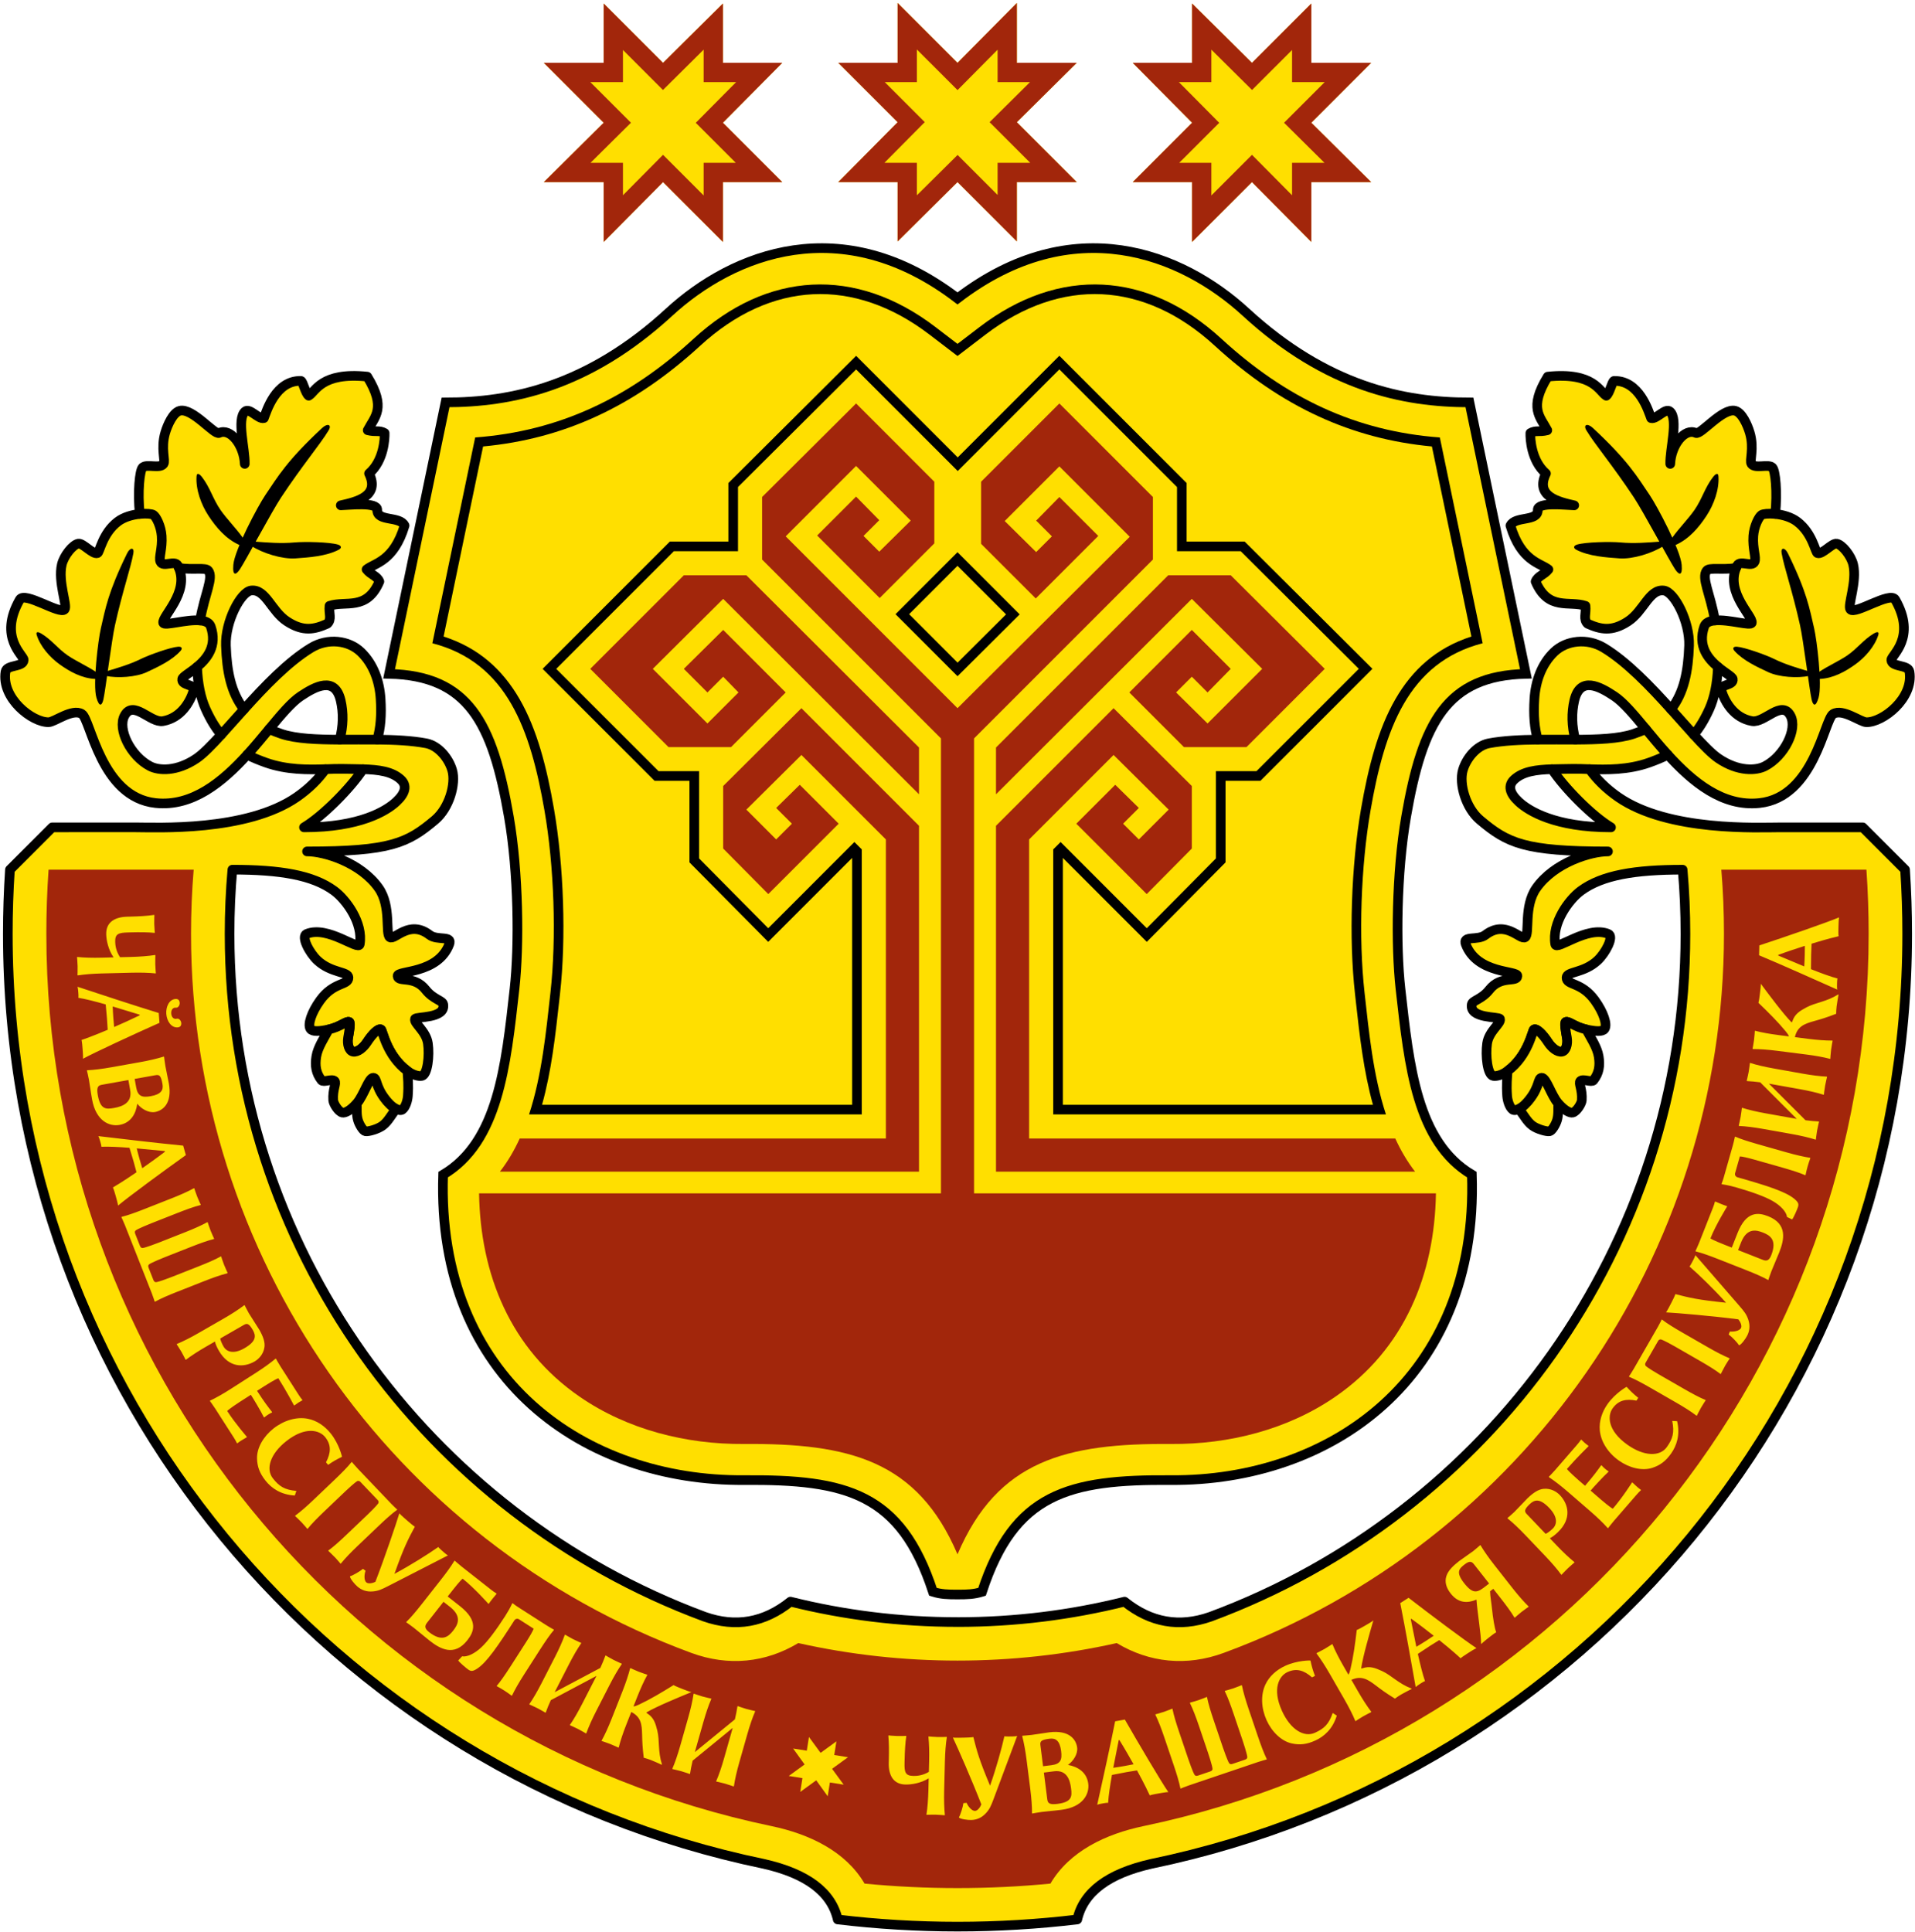 <svg xmlns="http://www.w3.org/2000/svg" xml:space="preserve" width="1590" height="1604" style="shape-rendering:geometricPrecision;text-rendering:geometricPrecision;image-rendering:optimizeQuality;fill-rule:evenodd;clip-rule:evenodd" viewBox="0 0 159000000 160400000"><defs><style>.str1{stroke:#000;stroke-width:800000;stroke-linecap:round;stroke-linejoin:round;stroke-miterlimit:22.926}.fil1{fill:none}.fil3{fill:#000}.fil2{fill:#a2260b}.fil0{fill:#ffdf00}</style></defs><g id="Слой_x0020_1"><path class="fil0" d="M25241000 68689000c4630000 0 6836000-1356000 7666000-2130000 747000-695000 921000-1337000 365000-1846000-733000-673000-1837000-812000-3133000-852000-1015000 1545000-3313000 3886000-4898000 4828000zm108518000 0c-4630000 0-6836000-1356000-7666000-2130000-747000-695000-921000-1337000-365000-1846000 733000-673000 1837000-812000 3133000-852000 1015000 1545000 3313000 3886000 4898000 4828000zm19830000-18210000c13000 37000 27000 75000 41000 112000l-41000-112000zm-148178000 0c-13000 37000-27000 75000-41000 112000l41000-112000zm74089000 84187000c-4783000 0-9430000-588000-13870000-1695000-2172000 1744000-4550000 2162000-7133000 1252000-23025000-8533000-39436000-30695000-39436000-56690000 0-1796000 78000-3574000 232000-5330000 3947000 0 6676000 445000 8450000 1751000 985000 724000 2429000 2671000 2125000 4437000-98000 570000-2646000-1570000-4398000-858000-513000 208000 226000 1588000 885000 2203000 1153000 1075000 2572000 902000 2576000 1429000 4000 660000-1227000 326000-2352000 1890000-722000 1005000-1050000 2011000-805000 2367000 177000 256000 766000 207000 1522000 44000 939000-202000 1489000-729000 1697000-622000 136000 70000 11000 725000-92000 1327000-87000 514000 75000 1081000 420000 1142000 358000 63000 835000-308000 1146000-783000 470000-722000 955000-1165000 1163000-1065000 142000 69000 461000 2168000 2199000 3450000 504000 372000 978000 457000 1203000 406000 465000-106000 644000-1675000 496000-2696000-150000-1038000-1187000-1666000-1069000-2028000 71000-219000 2569000-2000 2339000-1222000-60000-318000-838000-415000-1448000-1195000-973000-1245000-2306000-578000-2337000-1152000-26000-474000 3334000-142000 4285000-2629000 294000-769000-982000-281000-1633000-781000-1686000-1296000-2901000 474000-3297000 195000-397000-280000 138000-2566000-922000-4078000-1494000-2132000-4518000-3047000-5953000-3047000 6921000 0 8350000-688000 10632000-2618000 1186000-1004000 1737000-3002000 1421000-4115000-283000-991000-1143000-2049000-2157000-2242000-1206000-229000-2618000-293000-4068000-307000 278000-969000 366000-2034000 279000-3389000-92000-1442000-583000-2873000-1638000-3888000-1014000-976000-2748000-1181000-4127000-346000-1922000 1163000-3873000 3210000-5577000 5103000-1077000-1363000-1430000-3174000-1500000-5296000-66000-1971000 1223000-4465000 2100000-4564000 1212000-138000 1662000 1710000 2969000 2562000 1356000 884000 2280000 672000 3352000 195000 389000-372000 112000-848000 179000-1484000 1363000-453000 3086000 441000 4141000-2016000-174000-468000-727000-564000-1063000-1007000 701000-549000 2263000-669000 3157000-3641000-397000-816000-2299000-302000-2271000-1298000 20000-685000-2304000-398000-3026000-382000 1294000-296000 3274000-735000 2345000-2644000 1227000-1052000 1313000-2898000 1295000-3356000-478000-272000-710000-54000-1406000-234000 587000-1131000 1568000-1839000-39000-4453000-3840000-402000-4291000 1270000-4860000 1586000-280000-206000-479000-1180000-640000-1230000-2106000-53000-2861000 2522000-3083000 3090000-440000 126000-1195000-891000-1566000-548000-707000 655000 16000 3100000-20000 4348000-77000-1585000-1206000-3006000-2128000-2567000-395000 189000-2217000-2102000-3260000-1843000-561000 139000-1018000 1155000-1217000 1828000-389000 1320000 54000 2317000-141000 2587000-306000 423000-1400000-31000-1734000 296000-248000 244000-428000 2055000-237000 3855000-602000 62000-1315000 249000-1834000 646000-1277000 976000-1490000 2542000-1679000 2608000-386000 135000-1209000-856000-1586000-790000-453000 80000-1198000 989000-1375000 1743000-333000 1427000 487000 3397000 240000 3714000-376000 483000-3321000-1529000-3732000-808000-1807000 3170000 354000 4625000 328000 5016000-41000 620000-1408000 355000-1508000 968000-361000 2212000 2211000 4213000 3577000 4194000 497000-7000 1969000-1168000 2761000-683000 742000 455000 1565000 6917000 6131000 7396000 3051000 319000 5544000-1753000 7598000-4011000 465000 236000 978000 448000 1548000 651000 1745000 620000 3535000 592000 4954000 545000-590000 830000-1376000 1617000-2381000 2315000-4173000 2895000-11691000 2515000-13453000 2515000H4339000L825000 72203000c-117000 1761000-177000 3539000-177000 5330000 0 38036000 26931000 69782000 62765000 77209000 3573000 806000 5621000 2345000 6143000 4617000 3260000 392000 6579000 594000 9944000 594000s6684000-202000 9944000-594000c522000-2272000 2570000-3811000 6143000-4617000 35834000-7427000 62765000-39173000 62765000-77209000 0-1791000-60000-3569000-177000-5330000l-3514000-3514000h-6855000c-1762000 0-9280000 380000-13453000-2515000-1005000-698000-1791000-1485000-2381000-2315000 1419000 47000 3209000 75000 4954000-545000 570000-203000 1083000-415000 1548000-651000 2054000 2258000 4547000 4330000 7598000 4011000 4566000-479000 5389000-6941000 6131000-7396000 792000-485000 2264000 676000 2761000 683000 1366000 19000 3938000-1982000 3577000-4194000-100000-613000-1467000-348000-1508000-968000-26000-391000 2135000-1846000 328000-5016000-411000-721000-3356000 1291000-3732000 808000-247000-317000 573000-2287000 240000-3714000-177000-754000-922000-1663000-1375000-1743000-377000-66000-1200000 925000-1586000 790000-189000-66000-402000-1632000-1679000-2608000-519000-397000-1232000-584000-1834000-646000 191000-1800000 11000-3611000-237000-3855000-334000-327000-1428000 127000-1734000-296000-195000-270000 248000-1267000-141000-2587000-199000-673000-656000-1689000-1217000-1828000-1043000-259000-2865000 2032000-3260000 1843000-922000-439000-2051000 982000-2128000 2567000-36000-1248000 687000-3693000-20000-4348000-371000-343000-1126000 674000-1566000 548000-222000-568000-977000-3143000-3083000-3090000-161000 50000-360000 1024000-640000 1230000-569000-316000-1020000-1988000-4860000-1586000-1607000 2614000-626000 3322000-39000 4453000-696000 180000-928000-38000-1406000 234000-18000 458000 68000 2304000 1295000 3356000-929000 1909000 1051000 2348000 2345000 2644000-722000-16000-3046000-303000-3026000 382000 28000 996000-1874000 482000-2271000 1298000 894000 2972000 2456000 3092000 3157000 3641000-336000 443000-889000 539000-1063000 1007000 1055000 2457000 2778000 1563000 4141000 2016000 67000 636000-210000 1112000 179000 1484000 1072000 477000 1996000 689000 3352000-195000 1307000-852000 1757000-2700000 2969000-2562000 877000 99000 2166000 2593000 2100000 4564000-70000 2122000-423000 3933000-1500000 5296000-1704000-1893000-3655000-3940000-5577000-5103000-1379000-835000-3113000-630000-4127000 346000-1055000 1015000-1546000 2446000-1638000 3888000-87000 1355000 1000 2420000 279000 3389000-1450000 14000-2862000 78000-4068000 307000-1014000 193000-1874000 1251000-2157000 2242000-316000 1113000 235000 3111000 1421000 4115000 2282000 1930000 3711000 2618000 10632000 2618000-1435000 0-4459000 915000-5953000 3047000-1060000 1512000-525000 3798000-922000 4078000-396000 279000-1611000-1491000-3297000-195000-651000 500000-1927000 12000-1633000 781000 951000 2487000 4311000 2155000 4285000 2629000-31000 574000-1364000-93000-2337000 1152000-610000 780000-1388000 877000-1448000 1195000-230000 1220000 2268000 1003000 2339000 1222000 118000 362000-919000 990000-1069000 2028000-148000 1021000 31000 2590000 496000 2696000 225000 51000 699000-34000 1203000-406000 1738000-1282000 2057000-3381000 2199000-3450000 208000-100000 693000 343000 1163000 1065000 311000 475000 788000 846000 1146000 783000 345000-61000 507000-628000 420000-1142000-103000-602000-228000-1257000-92000-1327000 208000-107000 758000 420000 1697000 622000 756000 163000 1345000 212000 1522000-44000 245000-356000-83000-1362000-805000-2367000-1125000-1564000-2356000-1230000-2352000-1890000 4000-527000 1423000-354000 2576000-1429000 659000-615000 1398000-1995000 885000-2203000-1752000-712000-4300000 1428000-4398000 858000-304000-1766000 1140000-3713000 2125000-4437000 1774000-1306000 4503000-1751000 8450000-1751000 154000 1756000 232000 3534000 232000 5330000 0 25995000-16411000 48157000-39436000 56690000-2583000 910000-4961000 492000-7133000-1252000-4440000 1107000-9087000 1695000-13870000 1695000zm61131000-73671000c481000-569000 901000-1260000 1292000-2126000 416000-922000 658000-2087000 713000-3503000 605000 501000 1198000 813000 1233000 1011000 97000 563000-1115000 407000-946000 953000 304000 979000 1064000 2278000 2547000 2539000 1030000 181000 2466000-1817000 3195000-445000 591000 1111000-497000 3340000-2124000 4187000-735000 382000-2219000 465000-3852000-640000-546000-370000-1248000-1087000-2058000-1976000zm3514000-13843000c-852000 2069000 1421000 4023000 1302000 4553000-67000 297000-1899000-301000-3056000-195000-389000-2230000-1142000-3528000-687000-4133000 221000-292000 1287000-40000 2441000-225000zm-13348000 14256000c-308000-1127000-319000-2246000-85000-3250000 481000-2056000 2109000-1167000 3325000-359000 760000 505000 1623000 1537000 2608000 2724000-319000 154000-666000 293000-1042000 417000-1207000 396000-2936000 462000-4806000 468000zm-112428000-413000c-481000-569000-901000-1260000-1292000-2126000-416000-922000-658000-2087000-713000-3503000-605000 501000-1198000 813000-1233000 1011000-97000 563000 1115000 407000 946000 953000-304000 979000-1064000 2278000-2547000 2539000-1030000 181000-2466000-1817000-3195000-445000-591000 1111000 497000 3340000 2124000 4187000 735000 382000 2219000 465000 3852000-640000 546000-370000 1248000-1087000 2058000-1976000zm-3514000-13843000c852000 2069000-1421000 4023000-1302000 4553000 67000 297000 1899000-301000 3056000-195000 389000-2230000 1142000-3528000 687000-4133000-221000-292000-1287000-40000-2441000-225000zm13348000 14256000c308000-1127000 319000-2246000 85000-3250000-481000-2056000-2109000-1167000-3325000-359000-760000 505000-1623000 1537000-2608000 2724000 319000 154000 666000 293000 1042000 417000 1207000 396000 2936000 462000 4806000 468000z"/><path id="1" class="fil1" d="M25241000 68689000c4630000 0 6836000-1356000 7666000-2130000 747000-695000 921000-1337000 365000-1846000-733000-673000-1837000-812000-3133000-852000-1015000 1545000-3313000 3886000-4898000 4828000zm108518000 0c-4630000 0-6836000-1356000-7666000-2130000-747000-695000-921000-1337000-365000-1846000 733000-673000 1837000-812000 3133000-852000 1015000 1545000 3313000 3886000 4898000 4828000zm19830000-18210000c13000 37000 27000 75000 41000 112000M5411000 50479000c-13000 37000-27000 75000-41000 112000m74130000 84075000c-4783000 0-9430000-588000-13870000-1695000-2172000 1744000-4550000 2162000-7133000 1252000-23025000-8533000-39436000-30695000-39436000-56690000 0-1796000 78000-3574000 232000-5330000 3947000 0 6676000 445000 8450000 1751000 985000 724000 2429000 2671000 2125000 4437000-98000 570000-2646000-1570000-4398000-858000-513000 208000 226000 1588000 885000 2203000 1153000 1075000 2572000 902000 2576000 1429000 4000 660000-1227000 326000-2352000 1890000-722000 1005000-1050000 2011000-805000 2367000 177000 256000 766000 207000 1522000 44000 939000-202000 1489000-729000 1697000-622000 136000 70000 11000 725000-92000 1327000-87000 514000 75000 1081000 420000 1142000 358000 63000 835000-308000 1146000-783000 470000-722000 955000-1165000 1163000-1065000 142000 69000 461000 2168000 2199000 3450000 504000 372000 978000 457000 1203000 406000 465000-106000 644000-1675000 496000-2696000-150000-1038000-1187000-1666000-1069000-2028000 71000-219000 2569000-2000 2339000-1222000-60000-318000-838000-415000-1448000-1195000-973000-1245000-2306000-578000-2337000-1152000-26000-474000 3334000-142000 4285000-2629000 294000-769000-982000-281000-1633000-781000-1686000-1296000-2901000 474000-3297000 195000-397000-280000 138000-2566000-922000-4078000-1494000-2132000-4518000-3047000-5953000-3047000 6921000 0 8350000-688000 10632000-2618000 1186000-1004000 1737000-3002000 1421000-4115000-283000-991000-1143000-2049000-2157000-2242000-1206000-229000-2618000-293000-4068000-307000 278000-969000 366000-2034000 279000-3389000-92000-1442000-583000-2873000-1638000-3888000-1014000-976000-2748000-1181000-4127000-346000-1922000 1163000-3873000 3210000-5577000 5103000-1077000-1363000-1430000-3174000-1500000-5296000-66000-1971000 1223000-4465000 2100000-4564000 1212000-138000 1662000 1710000 2969000 2562000 1356000 884000 2280000 672000 3352000 195000 389000-372000 112000-848000 179000-1484000 1363000-453000 3086000 441000 4141000-2016000-174000-468000-727000-564000-1063000-1007000 701000-549000 2263000-669000 3157000-3641000-397000-816000-2299000-302000-2271000-1298000 20000-685000-2304000-398000-3026000-382000 1294000-296000 3274000-735000 2345000-2644000 1227000-1052000 1313000-2898000 1295000-3356000-478000-272000-710000-54000-1406000-234000 587000-1131000 1568000-1839000-39000-4453000-3840000-402000-4291000 1270000-4860000 1586000-280000-206000-479000-1180000-640000-1230000-2106000-53000-2861000 2522000-3083000 3090000-440000 126000-1195000-891000-1566000-548000-707000 655000 16000 3100000-20000 4348000-77000-1585000-1206000-3006000-2128000-2567000-395000 189000-2217000-2102000-3260000-1843000-561000 139000-1018000 1155000-1217000 1828000-389000 1320000 54000 2317000-141000 2587000-306000 423000-1400000-31000-1734000 296000-248000 244000-428000 2055000-237000 3855000-602000 62000-1315000 249000-1834000 646000-1277000 976000-1490000 2542000-1679000 2608000-386000 135000-1209000-856000-1586000-790000-453000 80000-1198000 989000-1375000 1743000-333000 1427000 487000 3397000 240000 3714000-376000 483000-3321000-1529000-3732000-808000-1807000 3170000 354000 4625000 328000 5016000-41000 620000-1408000 355000-1508000 968000-361000 2212000 2211000 4213000 3577000 4194000 497000-7000 1969000-1168000 2761000-683000 742000 455000 1565000 6917000 6131000 7396000 3051000 319000 5544000-1753000 7598000-4011000 465000 236000 978000 448000 1548000 651000 1745000 620000 3535000 592000 4954000 545000-590000 830000-1376000 1617000-2381000 2315000-4173000 2895000-11691000 2515000-13453000 2515000H4339000L825000 72203000c-117000 1761000-177000 3539000-177000 5330000 0 38036000 26931000 69782000 62765000 77209000 3573000 806000 5621000 2345000 6143000 4617000 3260000 392000 6579000 594000 9944000 594000s6684000-202000 9944000-594000c522000-2272000 2570000-3811000 6143000-4617000 35834000-7427000 62765000-39173000 62765000-77209000 0-1791000-60000-3569000-177000-5330000l-3514000-3514000h-6855000c-1762000 0-9280000 380000-13453000-2515000-1005000-698000-1791000-1485000-2381000-2315000 1419000 47000 3209000 75000 4954000-545000 570000-203000 1083000-415000 1548000-651000 2054000 2258000 4547000 4330000 7598000 4011000 4566000-479000 5389000-6941000 6131000-7396000 792000-485000 2264000 676000 2761000 683000 1366000 19000 3938000-1982000 3577000-4194000-100000-613000-1467000-348000-1508000-968000-26000-391000 2135000-1846000 328000-5016000-411000-721000-3356000 1291000-3732000 808000-247000-317000 573000-2287000 240000-3714000-177000-754000-922000-1663000-1375000-1743000-377000-66000-1200000 925000-1586000 790000-189000-66000-402000-1632000-1679000-2608000-519000-397000-1232000-584000-1834000-646000 191000-1800000 11000-3611000-237000-3855000-334000-327000-1428000 127000-1734000-296000-195000-270000 248000-1267000-141000-2587000-199000-673000-656000-1689000-1217000-1828000-1043000-259000-2865000 2032000-3260000 1843000-922000-439000-2051000 982000-2128000 2567000-36000-1248000 687000-3693000-20000-4348000-371000-343000-1126000 674000-1566000 548000-222000-568000-977000-3143000-3083000-3090000-161000 50000-360000 1024000-640000 1230000-569000-316000-1020000-1988000-4860000-1586000-1607000 2614000-626000 3322000-39000 4453000-696000 180000-928000-38000-1406000 234000-18000 458000 68000 2304000 1295000 3356000-929000 1909000 1051000 2348000 2345000 2644000-722000-16000-3046000-303000-3026000 382000 28000 996000-1874000 482000-2271000 1298000 894000 2972000 2456000 3092000 3157000 3641000-336000 443000-889000 539000-1063000 1007000 1055000 2457000 2778000 1563000 4141000 2016000 67000 636000-210000 1112000 179000 1484000 1072000 477000 1996000 689000 3352000-195000 1307000-852000 1757000-2700000 2969000-2562000 877000 99000 2166000 2593000 2100000 4564000-70000 2122000-423000 3933000-1500000 5296000-1704000-1893000-3655000-3940000-5577000-5103000-1379000-835000-3113000-630000-4127000 346000-1055000 1015000-1546000 2446000-1638000 3888000-87000 1355000 1000 2420000 279000 3389000-1450000 14000-2862000 78000-4068000 307000-1014000 193000-1874000 1251000-2157000 2242000-316000 1113000 235000 3111000 1421000 4115000 2282000 1930000 3711000 2618000 10632000 2618000-1435000 0-4459000 915000-5953000 3047000-1060000 1512000-525000 3798000-922000 4078000-396000 279000-1611000-1491000-3297000-195000-651000 500000-1927000 12000-1633000 781000 951000 2487000 4311000 2155000 4285000 2629000-31000 574000-1364000-93000-2337000 1152000-610000 780000-1388000 877000-1448000 1195000-230000 1220000 2268000 1003000 2339000 1222000 118000 362000-919000 990000-1069000 2028000-148000 1021000 31000 2590000 496000 2696000 225000 51000 699000-34000 1203000-406000 1738000-1282000 2057000-3381000 2199000-3450000 208000-100000 693000 343000 1163000 1065000 311000 475000 788000 846000 1146000 783000 345000-61000 507000-628000 420000-1142000-103000-602000-228000-1257000-92000-1327000 208000-107000 758000 420000 1697000 622000 756000 163000 1345000 212000 1522000-44000 245000-356000-83000-1362000-805000-2367000-1125000-1564000-2356000-1230000-2352000-1890000 4000-527000 1423000-354000 2576000-1429000 659000-615000 1398000-1995000 885000-2203000-1752000-712000-4300000 1428000-4398000 858000-304000-1766000 1140000-3713000 2125000-4437000 1774000-1306000 4503000-1751000 8450000-1751000 154000 1756000 232000 3534000 232000 5330000 0 25995000-16411000 48157000-39436000 56690000-2583000 910000-4961000 492000-7133000-1252000-4440000 1107000-9087000 1695000-13870000 1695000zm61131000-73671000c481000-569000 901000-1260000 1292000-2126000 416000-922000 658000-2087000 713000-3503000 605000 501000 1198000 813000 1233000 1011000 97000 563000-1115000 407000-946000 953000 304000 979000 1064000 2278000 2547000 2539000 1030000 181000 2466000-1817000 3195000-445000 591000 1111000-497000 3340000-2124000 4187000-735000 382000-2219000 465000-3852000-640000-546000-370000-1248000-1087000-2058000-1976000zm3514000-13843000c-852000 2069000 1421000 4023000 1302000 4553000-67000 297000-1899000-301000-3056000-195000-389000-2230000-1142000-3528000-687000-4133000 221000-292000 1287000-40000 2441000-225000zm-13348000 14256000c-308000-1127000-319000-2246000-85000-3250000 481000-2056000 2109000-1167000 3325000-359000 760000 505000 1623000 1537000 2608000 2724000-319000 154000-666000 293000-1042000 417000-1207000 396000-2936000 462000-4806000 468000zm-112428000-413000c-481000-569000-901000-1260000-1292000-2126000-416000-922000-658000-2087000-713000-3503000-605000 501000-1198000 813000-1233000 1011000-97000 563000 1115000 407000 946000 953000-304000 979000-1064000 2278000-2547000 2539000-1030000 181000-2466000-1817000-3195000-445000-591000 1111000 497000 3340000 2124000 4187000 735000 382000 2219000 465000 3852000-640000 546000-370000 1248000-1087000 2058000-1976000zm-3514000-13843000c852000 2069000-1421000 4023000-1302000 4553000 67000 297000 1899000-301000 3056000-195000 389000-2230000 1142000-3528000 687000-4133000-221000-292000-1287000-40000-2441000-225000zm13348000 14256000c308000-1127000 319000-2246000 85000-3250000-481000-2056000-2109000-1167000-3325000-359000-760000 505000-1623000 1537000-2608000 2724000 319000 154000 666000 293000 1042000 417000 1207000 396000 2936000 462000 4806000 468000z" style="stroke:#000;stroke-width:800000;stroke-linejoin:round;stroke-miterlimit:22.926"/><path class="fil2" d="M154967000 72203000h-12048000c146000 1757000 220000 3535000 220000 5330000 0 26641000-16584000 50494000-41529000 59692000-3107000 1146000-6185000 813000-8890000-813000-4338000 970000-8772000 1454000-13220000 1454000s-8882000-484000-13220000-1454000c-2705000 1626000-5783000 1959000-8890000 813000-24945000-9198000-41529000-33051000-41529000-59692000 0-1795000 74000-3573000 220000-5330000H4033000c-123000 1760000-185000 3538000-185000 5330000 0 35837000 25210000 66763000 60219000 74077000 3130000 654000 6145000 2088000 7718000 4772000 2564000 248000 5139000 371000 7715000 371000s5151000-123000 7715000-371000c1573000-2684000 4588000-4118000 7718000-4772000 35009000-7314000 60219000-38240000 60219000-74077000 0-1792000-62000-3570000-185000-5330000z"/><path class="fil0 str1" d="M32907000 92067000c-414000-197000-712000-558000-926000-832000-813000-1043000-666000-1746000-984000-1758000-388000-14000-784000 1441000-1373000 2120000 13000 472000-38000 947000 97000 1399000 113000 382000 427000 889000 617000 925000 246000 47000 1046000-181000 1433000-472000 488000-367000 725000-931000 1136000-1382000z"/><path class="fil0 str1" d="M33829000 88915000c-1738000-1282000-2057000-3381000-2199000-3450000-208000-100000-693000 343000-1163000 1065000-311000 475000-788000 846000-1146000 783000-345000-61000-507000-628000-420000-1142000 103000-602000 228000-1257000 92000-1327000-208000-107000-758000 420000-1697000 622000-368000 686000-912000 1484000-1034000 2253000-119000 753000-33000 1367000 436000 1969000 158000 203000 861000-159000 1088000 62000 177000 173000-184000 681000-119000 1599000 21000 286000 432000 945000 757000 1021000 199000 46000 645000-133000 1200000-773000 589000-679000 985000-2134000 1373000-2120000 318000 12000 171000 715000 984000 1758000 214000 274000 512000 635000 926000 832000 132000 63000 352000 159000 494000 57000 267000-191000 436000-748000 463000-1128000 71000-1003000-2000-1456000-35000-2081000zM126093000 92067000c414000-197000 712000-558000 926000-832000 813000-1043000 666000-1746000 984000-1758000 388000-14000 784000 1441000 1373000 2120000-13000 472000 38000 947000-97000 1399000-113000 382000-427000 889000-617000 925000-246000 47000-1046000-181000-1433000-472000-488000-367000-725000-931000-1136000-1382000z"/><path class="fil0 str1" d="M125171000 88915000c1738000-1282000 2057000-3381000 2199000-3450000 208000-100000 693000 343000 1163000 1065000 311000 475000 788000 846000 1146000 783000 345000-61000 507000-628000 420000-1142000-103000-602000-228000-1257000-92000-1327000 208000-107000 758000 420000 1697000 622000 368000 686000 912000 1484000 1034000 2253000 119000 753000 33000 1367000-436000 1969000-158000 203000-861000-159000-1088000 62000-177000 173000 184000 681000 119000 1599000-21000 286000-432000 945000-757000 1021000-199000 46000-645000-133000-1200000-773000-589000-679000-985000-2134000-1373000-2120000-318000 12000-171000 715000-984000 1758000-214000 274000-512000 635000-926000 832000-132000 63000-352000 159000-494000 57000-267000-191000-436000-748000-463000-1128000-71000-1003000 2000-1456000 35000-2081000z"/><path class="fil1 str1" d="M22355000 60523000c-568000 685000-1177000 1422000-1829000 2140000m-8922000-19993000c551000-56000 1009000-7000 1138000 82000 235000 162000 626000 944000 682000 1740000 75000 1089000-262000 1781000-105000 2143000 215000 496000 1200000-163000 1445000 320000 34000 65000 64000 131000 91000 196000m1754000 4359000c437000 40000 777000 180000 890000 507000 552000 1608000-302000 2658000-1135000 3349000m2005000 5629000c579000-636000 1215000-1361000 1889000-2109000M30139000 63861000c-538000-17000-1110000-17000-1703000-31000-404000-9000-880000 11000-1408000 29000m1175000-2451000c1018000 3000 2078000-12000 3118000-2000M136645000 60523000c568000 685000 1177000 1422000 1829000 2140000m8922000-19993000c-551000-56000-1009000-7000-1138000 82000-235000 162000-626000 944000-682000 1740000-75000 1089000 262000 1781000 105000 2143000-215000 496000-1200000-163000-1445000 320000-34000 65000-64000 131000-91000 196000m-1754000 4359000c-437000 40000-777000 180000-890000 507000-552000 1608000 302000 2658000 1135000 3349000m-2005000 5629000c-579000-636000-1215000-1361000-1889000-2109000M128861000 63861000c538000-17000 1110000-17000 1703000-31000 404000-9000 880000 11000 1408000 29000m-1175000-2451000c-1018000 3000-2078000-12000-3118000-2000"/><path class="fil0" d="M79500000 132380000c-800000 0-1356000-13000-2037000-224000-2670000-8174000-7173000-9339000-15685000-9274000-13129000 100000-25550000-8320000-24987000-25358000 4570000-2717000 5209000-8984000 5930000-15434000 400000-3575000 338000-9622000-469000-14282000-1355000-7830000-3367000-11708000-9946000-11864000l4688000-22535000c5489000 0 11846000-1316000 18566000-7494000 5292000-4865000 14340000-8483000 23940000-1141000 9600000-7342000 18648000-3724000 23940000 1141000 6720000 6178000 13077000 7494000 18566000 7494000l4688000 22535000c-6579000 156000-8591000 4034000-9946000 11864000-807000 4660000-869000 10707000-469000 14282000 721000 6450000 1360000 12717000 5930000 15434000 563000 17038000-11858000 25458000-24987000 25358000-8512000-65000-13015000 1100000-15685000 9274000-681000 211000-1237000 224000-2037000 224000z" style="stroke:#000;stroke-width:800000;stroke-miterlimit:22.926"/><path class="fil2" d="M76303000 65944000v-3884000L61969000 47761000h-5190000l-7769000 7769000 6497000 6496000h5191000l4537000-4537000-5190000-5191000-3266000 3232000 1959000 1959000 1307000-1307000 1271000 1307000-2578000 2577000-4537000-4536000 5844000-5810000zM82697000 65944000v-3884000l14299000-14299000h5190000l7804000 7769000-6497000 6496000h-5191000l-4537000-4537000 5190000-5191000 3231000 3232000-1924000 1959000-1307000-1307000-1306000 1307000 2613000 2577000 4537000-4536000-5844000-5810000z"/><path class="fil0" d="M98976000 5217000V287000l4972000 4930000 4930000-4930000v4930000h4972000l-4972000 4971000 4972000 4930000h-4972000v4972000l-4930000-4972000-4972000 4972000v-4972000h-4929000l4929000-4930000-4929000-4971000z"/><path class="fil2" d="M98976000 5217000V287000l4972000 4930000 4930000-4930000v4930000h4972000l-4972000 4971000 4972000 4930000h-4972000v4972000l-4930000-4972000-4972000 4972000v-4972000h-4929000l4929000-4930000-4929000-4971000h4929000zm1600000-1097000v2697000h-2696000l2228000 2246000 1123000 1133000-1123000 1123000-2199000 2199000h2667000v2710000l2241000-2241000 1133000-1133000 1129000 1139000 2199000 2218000v-2693000h2692000l-2217000-2199000-1139000-1129000 1133000-1133000 2240000-2240000h-2709000V4150000l-2199000 2198000-1123000 1123000-1133000-1123000-2247000-2228000z"/><path class="fil0" d="M74527000 5217000V245000l4973000 4972000 4929000-4972000v4972000h4973000l-4973000 4929000 4973000 4972000h-4973000v4930000l-4929000-4930000-4973000 4930000v-4930000h-4929000l4929000-4972000-4929000-4929000z"/><path class="fil2" d="M74527000 5217000V245000l4973000 4972000 4929000-4972000v4972000h4973000l-4973000 4929000 4973000 4972000h-4973000v4930000l-4929000-4930000-4973000 4930000v-4930000h-4929000l4929000-4972000-4929000-4929000h4929000zm1600000-1110000v2710000h-2666000l2198000 2198000 1123000 1123000-1123000 1133000-2228000 2247000h2696000v2697000l2248000-2228000 1133000-1123000 1123000 1123000 2198000 2198000v-2667000h2710000l-2241000-2241000-1133000-1133000 1139000-1129000 2217000-2198000h-2692000V4125000l-2198000 2217000-1129000 1139000-1133000-1133000-2242000-2241000z"/><path class="fil0" d="M50123000 5217000V287000l4930000 4930000 4971000-4930000v4930000h4930000l-4930000 4971000 4930000 4930000h-4930000v4972000l-4971000-4972000-4930000 4972000v-4972000h-4972000l4972000-4930000-4972000-4971000z"/><path class="fil2" d="M50123000 5217000V287000l4930000 4930000 4971000-4930000v4930000h4930000l-4930000 4971000 4930000 4930000h-4930000v4972000l-4971000-4972000-4930000 4972000v-4972000h-4972000l4972000-4930000-4972000-4971000h4972000zm1600000-1068000v2668000h-2709000l2240000 2240000 1133000 1133000-1139000 1129000-2218000 2199000h2693000v2693000l2198000-2218000 1130000-1139000 1133000 1133000 2240000 2241000v-2710000h2667000l-2198000-2199000-1123000-1123000 1123000-1133000 2228000-2246000h-2697000V4120000l-2246000 2228000-1133000 1123000-1124000-1123000-2198000-2199000z"/><path class="fil3" d="m79499000 46978000-4014000 4014000 4021000 4021000 4024000-4005000-4031000-4030000zm0-1132000-5145000 5146000 5149000 5149000 5158000-5133000-5162000-5162000z"/><path class="fil3" d="M45004000 91722000h25749000V71226000l-6403000 6403000-566000 567000-565000-570000-5740000-5793000-234000-237000v-6770000h-2897000l-235000-235000-8497000-8496000-565000-565000 565000-566000 9769000-9769000 234000-234000h4856000v-4857000l238000-237000 9806000-9762000 566000-563000 562000 563000 7870000 7870000 7873000-7873000 566000-566000 565000 566000 9769000 9768000 234000 234000v4857000h4815000l236000 234000 9809000 9766000 568000 566000-565000 565000-8500000 8499000-235000 235000h-2897000v6770000l-234000 237000-5740000 5793000-565000 570000-566000-567000-6403000-6403000v20496000h25749000c-783000-2806000-1113000-5787000-1416000-8522000l-76000-689000c-260000-2320000-337000-4968000-250000-7619000 88000-2695000 345000-5386000 750000-7730000 596000-3442000 1398000-6599000 2862000-9132000 1397000-2415000 3374000-4243000 6303000-5185000-471000-2260000-947000-4546000-1538000-7402000-421000-2038000-984000-4737000-1541000-7413000l-202000-965000c-3352000-313000-6447000-1141000-9356000-2473000-3076000-1408000-5934000-3373000-8663000-5882000-2919000-2684000-6123000-4126000-9378000-4282000-3227000-155000-6531000 952000-9684000 3363000l-1823000 1394000-484000 370000-484000-370000-1823000-1394000c-3153000-2411000-6457000-3518000-9684000-3363000-3255000 156000-6459000 1598000-9378000 4282000-2729000 2509000-5587000 4474000-8663000 5882000-2909000 1332000-6004000 2160000-9356000 2473000l-202000 965000c-557000 2676000-1120000 5375000-1541000 7413000-591000 2856000-1067000 5142000-1538000 7402000 2929000 942000 4906000 2770000 6303000 5185000 1464000 2533000 2266000 5690000 2862000 9132000 405000 2344000 662000 5035000 750000 7730000 87000 2651000 10000 5299000-250000 7619000l-77000 690000c-302000 2735000-632000 5716000-1415000 8521000zm-9105000-38318000c6203000 1603000 8145000 7170000 9309000 13892000 796000 4595000 1010000 10513000 494000 15128000-359000 3216000-707000 6844000-1774000 10098000h27625000V70519000l-612000-612000-7156000 7157000-5740000-5794000v-7244000h-3366000l-8497000-8496000 9769000-9769000h5324000v-5328000l9807000-9762000 8435000 8435000 8439000-8439000 9769000 9769000v5325000h5287000l9809000 9765000-8500000 8500000h-3366000v7244000l-5740000 5794000-7156000-7157000-612000 612000v22003000h27625000c-1067000-3254000-1415000-6882000-1774000-10098000-516000-4615000-302000-10533000 494000-15128000 1164000-6722000 3106000-12289000 9309000-13892000-564000-2706000-1129000-5413000-1689000-8120000-618000-2989000-1241000-5977000-1864000-8965000-6982000-519000-12799000-3287000-18138000-8196000-6095000-5604000-13443000-6047000-20088000-966000l-1822000 1393000-1822000-1393000c-6645000-5081000-13993000-4638000-20088000 966000-5339000 4909000-11156000 7677000-18138000 8196000-623000 2988000-1246000 5976000-1864000 8965000-560000 2707000-1125000 5414000-1689000 8120000z"/><path class="fil2" d="M82697000 97272000V68557000l9762000-9762000 6496000 6462000v5190000l-3746000 3782000-5844000-5844000 3232000-3231000 1959000 1925000-1307000 1306000 1307000 1306000 2475000-2475000-4572000-4537000-7012000 7012000v24831000h30402000c449000 981000 988000 1906000 1641000 2750000H82697000zM76303000 97272000V68557000l-9762000-9762000-6496000 6462000v5190000l3746000 3782000 5844000-5844000-3232000-3231000-1959000 1925000 1307000 1306000-1307000 1306000-2475000-2475000 4572000-4537000 7012000 7012000v24831000H43151000c-449000 981000-988000 1906000-1641000 2750000h34793000z"/><path class="fil2" d="M119224000 99076000H80875000V61304000l14850000-14850000v-5190000l-7769000-7768000-6497000 6497000v5156000l4538000 4537000 5190000-5191000-3231000-3230000-1925000 1958000 1307000 1307000-1307000 1306000-2612000-2578000 4537000-4537000 5844000 5844000-14300000 14230000-14265000-14265000 5844000-5844000 4537000 4537000-2613000 2578000-1306000-1306000 1306000-1307000-1924000-1959000-3231000 3231000 5190000 5190000 4537000-4537000v-5120000l-6496000-6497000-7804000 7768000v5190000l14850000 14850000v37772000H39776000c111000 6743000 2599000 12918000 8360000 16887000 3966000 2733000 8838000 3956000 13619000 3919000 8725000-66000 14413000 1345000 17745000 9161000 3332000-7816000 9020000-9227000 17745000-9161000 4781000 37000 9653000-1186000 13619000-3919000 5761000-3969000 8249000-10144000 8360000-16887000z"/><path class="fil0" d="m66987000 145345000 179000-1136000 966000 1317000 1315000-956000-180000 1136000 1145000 181000-1326000 964000 965000 1317000-1145000-182000-182000 1145000-954000-1325000-1326000 964000 181000-1145000-1135000-180000 1315000-955000-954000-1325000z"/><path class="fil3" d="M3046000 52712000c-104000-337000 204000-220000 375000-117000 866000 519000 1372000 1251000 2205000 1822000 655000 449000 1648000 902000 2305000 1347000 443000 300000 552000 631000-25000 604000-1116000-52000-2118000-611000-2954000-1211000-809000-581000-1610000-1488000-1906000-2445000zM8769000 56112000c-345000-74000-111000-327000 81000-384000 900000-267000 1934000-569000 2839000-1017000 712000-351000 2464000-972000 3102000-1020000 266000-20000 406000 114000 192000 353000-712000 791000-1858000 1321000-2790000 1757000-902000 422000-2445000 520000-3424000 311000z"/><path class="fil3" d="M10551000 45941000c253000-517000 611000-502000 523000-11000-227000 1259000-893000 3124000-1528000 5976000-280000 1258000-785000 5378000-958000 6152000-113000 505000-336000 711000-583000-137000-311000-1072000 138000-4763000 371000-5765000 380000-1626000 580000-2953000 2175000-6215000zM16318000 39553000c25000-389000 297000-146000 433000 27000 688000 879000 920000 1834000 1554000 2753000 498000 722000 1343000 1582000 1846000 2301000 338000 485000 319000 870000-266000 614000-1130000-496000-1943000-1468000-2568000-2418000-605000-919000-1072000-2173000-999000-3277000zM20877000 45325000c-327000-212000 16000-381000 235000-364000 1035000 80000 2221000 178000 3333000 75000 873000-82000 2927000-29000 3604000 174000 282000 84000 373000 278000 57000 440000-1047000 535000-2439000 628000-3573000 709000-1098000 79000-2729000-430000-3656000-1034000z"/><path class="fil3" d="M26740000 35536000c466000-434000 829000-277000 544000 196000-733000 1209000-2157000 2869000-3941000 5561000-787000 1187000-2938000 5238000-3423000 5969000-316000 476000-628000 601000-546000-372000 102000-1230000 2026000-4861000 2663000-5801000 1036000-1528000 1767000-2818000 4703000-5553000zM155954000 52712000c104000-337000-204000-220000-375000-117000-866000 519000-1372000 1251000-2205000 1822000-655000 449000-1648000 902000-2305000 1347000-443000 300000-552000 631000 25000 604000 1116000-52000 2118000-611000 2954000-1211000 809000-581000 1610000-1488000 1906000-2445000zM150231000 56112000c345000-74000 111000-327000-81000-384000-900000-267000-1934000-569000-2839000-1017000-712000-351000-2464000-972000-3102000-1020000-266000-20000-406000 114000-192000 353000 712000 791000 1858000 1321000 2790000 1757000 902000 422000 2445000 520000 3424000 311000z"/><path class="fil3" d="M148449000 45941000c-253000-517000-611000-502000-523000-11000 227000 1259000 893000 3124000 1528000 5976000 280000 1258000 785000 5378000 958000 6152000 113000 505000 336000 711000 583000-137000 311000-1072000-138000-4763000-371000-5765000-380000-1626000-580000-2953000-2175000-6215000zM142682000 39553000c-25000-389000-297000-146000-433000 27000-688000 879000-920000 1834000-1554000 2753000-498000 722000-1343000 1582000-1846000 2301000-338000 485000-319000 870000 266000 614000 1130000-496000 1943000-1468000 2568000-2418000 605000-919000 1072000-2173000 999000-3277000zM138123000 45325000c327000-212000-16000-381000-235000-364000-1035000 80000-2221000 178000-3333000 75000-873000-82000-2927000-29000-3604000 174000-282000 84000-373000 278000-57000 440000 1047000 535000 2439000 628000 3573000 709000 1098000 79000 2729000-430000 3656000-1034000z"/><path class="fil3" d="M132260000 35536000c-466000-434000-829000-277000-544000 196000 733000 1209000 2157000 2869000 3941000 5561000 787000 1187000 2938000 5238000 3423000 5969000 316000 476000 628000 601000 546000-372000-102000-1230000-2026000-4861000-2663000-5801000-1036000-1528000-1767000-2818000-4703000-5553000z"/><path d="M10825000 77409000c750000-19000 1470000-19000 2002000 41000l30000-10000s-41000-418000-49000-736000c-8000-309000 12000-728000 12000-728000l-31000-18000c-568000 87000-1247000 123000-1997000 142000l-230000 6000c-990000 25000-1770000 427000-1743000 1463000 12000 490000 170000 1282000 613000 1914000l-1004000 26000c-750000 19000-1461000 0-2003000-59000l-29000 10000s41000 436000 49000 754000c8000 309000-11000 747000-11000 747000l30000 17000c568000-87000 1247000-141000 1997000-160000l2449000-62000c750000-19000 1470000 0 2002000 59000l30000-10000s-41000-436000-49000-754000c-8000-309000 11000-747000 11000-747000l-31000-17000c-568000 87000-1246000 141000-1996000 160000l-910000 23000c-352000-522000-396000-1031000-402000-1273000-17000-655000 251000-762000 1070000-783000l190000-5000zm3392000 6742000c-23000-300000 134000-476000 304000-489000 49000-4000 110000 1000 130000-1000 150000-11000 285000-204000 269000-413000-18000-244000-165000-324000-354000-310000-519000 39000-804000 645000-758000 1244000 45000 598000 418000 1154000 937000 1114000 189000-14000 322000-115000 304000-360000-16000-209000-180000-379000-329000-367000-20000 1000-79000 15000-129000 18000-170000 13000-352000-137000-374000-436000zm-4740000 1113000c-24000-257000-51000-542000-67000-757000-20000-263000-46000-663000-54000-948000l2240000 683000 4000 53000c-793000 385000-1506000 701000-2123000 969000zm-700000-1874000c34000 344000 83000 879000 108000 1202000 22000 292000 41000 607000 57000 904000-1224000 519000-1957000 774000-2171000 845000 42000 152000 74000 578000 86000 732000 12000 155000 51000 672000 33000 828000 972000-530000 4228000-2037000 6352000-2983000l-62000-816000c-2280000-703000-4471000-1430000-6745000-2179000 39000 106000 61000 406000 69000 506000 7000 99000 23000 299000 1000 410000 603000 99000 1409000 305000 2272000 551000zm4127000 5877000c325000-58000 459000 10000 588000 735000 90000 502000-118000 853000-978000 1007000-719000 128000-1075000 7000-1208000-736000l-125000-699000 1723000-307000zm-2245000 400000 149000 833000c187000 1048000-629000 1360000-1330000 1485000-679000 122000-1143000 140000-1357000-1060000-112000-627000-2000-804000 323000-862000l2215000-396000zm3071000-1176000c-54000-305000-105000-758000-105000-758000l-32000-13000c-549000 172000-1212000 328000-1950000 459000l-2412000 431000c-738000 132000-1444000 221000-1988000 244000l-28000 15000s110000 442000 166000 756000c115000 644000 122000 856000 264000 1653000 319000 1782000 1431000 2267000 2278000 2116000 945000-169000 1366000-937000 1473000-1760000 328000 412000 933000 785000 1474000 688000 660000-117000 1446000-720000 1149000-2386000-56000-313000-188000-881000-289000-1445000zm-1918000 8498000c-76000-248000-159000-521000-217000-728000-72000-254000-177000-640000-242000-919000l2331000 222000 15000 52000c-701000 537000-1337000 987000-1887000 1373000zm-1061000-1697000c103000 330000 257000 844000 346000 1158000 80000 280000 161000 585000 236000 874000-1096000 752000-1763000 1148000-1958000 1261000 71000 140000 188000 552000 230000 700000 42000 149000 184000 648000 197000 805000 848000-714000 3737000-2839000 5630000-4190000l-224000-788000c-2374000-234000-4667000-509000-7044000-790000 59000 97000 141000 386000 169000 482000 27000 97000 82000 289000 83000 402000 609000-25000 1441000 18000 2335000 86000zm3954000 11958000 2279000-899000c698000-275000 1340000-499000 1897000-640000l21000-28000s-184000-387000-298000-675000c-117000-296000-242000-696000-242000-696000l-32000 2000c-466000 262000-1129000 543000-1827000 818000l-2195000 866000c-158000 63000-1092000 421000-1339000 450000-93000 7000-173000-30000-233000-182000l-397000-1007000c-60000-153000-27000-234000 46000-293000 200000-147000 1127000-522000 1285000-584000l2196000-866000c698000-275000 1374000-522000 1894000-649000l24000-20000s-181000-378000-298000-674000c-113000-288000-242000-697000-242000-697000l-35000-6000c-503000 277000-1126000 552000-1824000 827000l-2195000 866000c-158000 62000-1092000 421000-1339000 449000-93000 8000-172000-29000-233000-182000l-390000-990000c-60000-152000-28000-234000 46000-292000 200000-147000 1127000-523000 1285000-585000l2196000-866000c697000-275000 1374000-522000 1893000-649000l25000-19000s-181000-378000-298000-675000c-114000-287000-243000-696000-243000-696000l-34000-6000c-504000 277000-1126000 552000-1824000 827000l-2279000 898000c-698000 275000-1365000 519000-1894000 649000l-25000 20000s185000 387000 302000 683000l2226000 5645000c113000 288000 239000 688000 239000 688000l34000 6000c504000-277000 1130000-542000 1828000-818000zm5537000 2751000c251000-144000 417000-156000 744000 412000 268000 465000 338000 929000-694000 1522000-875000 503000-1465000 320000-1729000-139000-114000-197000-274000-536000-272000-673000l1951000-1122000zm-1641000-546000-2124000 1221000c-650000 374000-1284000 696000-1788000 902000l-22000 23000s244000 364000 403000 640000c154000 268000 336000 646000 336000 646000h35000c458000-347000 1030000-717000 1680000-1091000l728000-419000c39000 208000 163000 484000 322000 760000 825000 1435000 2069000 1412000 2962000 899000 315000-181000 743000-574000 827000-1210000 52000-401000-113000-878000-435000-1439000-118000-205000-728000-1125000-864000-1361000-154000-269000-346000-662000-346000-662000l-35000-1000c-458000 347000-1029000 718000-1679000 1092000zm1294000 6943000 934000-599000c236000 368000 800000 1303000 1080000 1869000l40000 7000c66000-64000 229000-179000 305000-228000 76000-48000 240000-143000 326000-177000l11000-39000c-332000-425000-669000-857000-1248000-1761000l614000-394000c143000-92000 914000-575000 1151000-651000 658000 1026000 1303000 2255000 1303000 2255000l44000-6000c62000-51000 259000-188000 335000-237000 67000-43000 180000-108000 304000-173000l16000-32000c-96000-111000-217000-282000-320000-443000l-1493000-2329000c-167000-260000-387000-659000-387000-659000l-35000 1000c-441000 369000-993000 766000-1625000 1171000l-2062000 1322000c-632000 405000-1249000 758000-1743000 988000l-20000 24000s270000 366000 442000 634000l1542000 2405000c103000 161000 207000 343000 269000 476000l35000-1000c104000-82000 209000-155000 294000-209000 84000-54000 400000-246000 472000-282000l24000-37000s-980000-1122000-1638000-2148000c168000-183000 887000-655000 1030000-747000zm7586000 2637000c-511000-651000-1184000-1100000-1920000-1245000-928000-183000-1986000 126000-2851000 806000-825000 649000-1396000 1606000-1369000 2499000 21000 678000 220000 1218000 697000 1824000 501000 638000 1283000 1179000 2439000 1243000l132000-382000c-988000-92000-1430000-380000-1953000-1045000-613000-780000-218000-2039000 1120000-3091000 1596000-1254000 2772000-906000 3233000-319000 506000 644000 474000 1282000 60000 2082000l176000 209000c421000-290000 682000-441000 1135000-660000l12000-33000s-225000-1015000-911000-1888000zm5039000 5849000-2813000-2950000c-213000-224000-493000-560000-493000-560000l-28000 14000c-340000 425000-842000 928000-1384000 1446000l-1774000 1690000c-542000 518000-1053000 967000-1516000 1308000l-9000 34000s323000 295000 536000 519000c220000 231000 481000 548000 481000 548000l28000-15000c333000-418000 842000-928000 1384000-1445000l1774000-1691000c123000-117000 752000-704000 969000-824000 109000-16000 163000-17000 257000 82000l1419000 1488000c94000 99000 91000 153000 70000 261000-130000 211000-746000 812000-870000 929000l-1773000 1690000c-543000 518000-1076000 1002000-1510000 1315000l-15000 27000s379000 355000 599000 585000c213000 224000 418000 482000 418000 482000l34000-8000c362000-446000 835000-935000 1378000-1452000l1774000-1691000c542000-518000 1069000-994000 1510000-1314000l15000-27000s-247000-217000-461000-441000zm-1353000 6444000c-227000 114000-590000 185000-750000 46000-233000-201000-154000-744000-65000-964000l-216000-163000c-215000 193000-856000 566000-1062000 615000l-17000 27000c22000 198000 400000 642000 618000 830000 332000 288000 745000 450000 1276000 405000 452000-38000 728000-162000 1285000-448000l4959000-2543000c-103000-49000-254000-180000-329000-245000-76000-66000-413000-358000-476000-452000-818000 581000-2322000 1526000-3641000 2231000 783000-2201000 1122000-2852000 1695000-3917000-137000-78000-501000-394000-618000-495000s-571000-494000-668000-618000c-247000 824000-1241000 3753000-1991000 5691000zm5656000 1657000 537000 421000c1037000 816000 635000 1504000 264000 1976000-383000 487000-915000 973000-2002000 118000-393000-309000-362000-526000-158000-785000l1359000-1730000zm-262000-1771000-1514000 1926000c-464000 590000-917000 1137000-1308000 1517000l-11000 29000s376000 257000 620000 448000c207000 163000 1068000 878000 1326000 1081000 865000 680000 2040000 1349000 3128000-35000 550000-699000 936000-1617000-610000-2832000l-1022000-804000 414000-526000c105000-134000 630000-802000 828000-952000 959000 754000 2142000 2090000 2142000 2090000l39000-20000c78000-129000 443000-593000 630000-802000l4000-35000c-127000-74000-297000-195000-448000-313000l-2446000-1923000c-243000-191000-575000-490000-575000-490000l-33000 12000c-295000 493000-701000 1039000-1164000 1629000zm6530000 3223000 1218000 780000c-59000 176000-268000 553000-635000 1126000l-1268000 1978000c-481000 749000-865000 1299000-1156000 1635000l-9000 30000c256000 140000 476000 269000 652000 382000s370000 249000 589000 413000l32000-15000c227000-472000 557000-1056000 995000-1738000l1322000-2063000c480000-749000 859000-1290000 1156000-1634000l8000-30000c-263000-146000-475000-270000-651000-383000l-2329000-1492000c-171000-110000-313000-215000-451000-325000l-37000 24000c-191000 400000-360000 696000-592000 1058000-701000 1094000-1434000 2085000-1965000 2577000-552000 524000-1190000 828000-1606000 752000l-317000 343000c56000 131000 717000 685000 855000 773000 191000 123000 335000 168000 757000-120000 771000-527000 1675000-1836000 3051000-3983000 81000-126000 251000-172000 381000-88000zm2989000 3127000-1117000 2181000c-342000 668000-698000 1283000-1009000 1730000l-5000 31000s402000 173000 685000 318000c276000 141000 651000 367000 651000 367000l30000-19000c112000-317000 255000-658000 420000-1020000l3793000-2016000c-27000 51000-53000 102000-79000 154000l-1117000 2180000c-342000 668000-698000 1283000-1009000 1731000l-6000 30000s403000 173000 686000 318000c275000 141000 650000 367000 650000 367000l30000-19000c195000-540000 473000-1162000 815000-1829000l1117000-2181000c342000-668000 702000-1292000 1009000-1730000l5000-31000s-402000-173000-686000-318000c-275000-141000-650000-367000-650000-367000l-30000 19000c-112000 313000-253000 655000-418000 1016000l-3792000 2015000c25000-49000 51000-100000 76000-149000l1117000-2180000c342000-668000 703000-1292000 1009000-1731000l6000-31000s-403000-172000-686000-317000c-276000-141000-651000-367000-651000-367000l-30000 19000c-195000 540000-472000 1162000-814000 1829000zm5606000 2846000-899000 2279000c-275000 698000-569000 1345000-835000 1821000l-2000 31000s417000 132000 713000 249000c288000 114000 683000 302000 683000 302000l28000-22000c141000-557000 357000-1203000 632000-1900000l409000-1038000c816000 419000 879000 1038000 899000 1887000 14000 586000 29000 1043000 136000 1913000 194000 55000 370000 103000 582000 186000 194000 77000 788000 333000 891000 395000l40000-28000c-351000-1094000-184000-1964000-384000-2795000-158000-643000-301000-1097000-841000-1439000-48000-30000-73000-63000-67000-80000 866000-508000 2709000-1265000 3736000-1687000-146000-26000-654000-226000-781000-276000-110000-43000-601000-237000-700000-308000-988000 617000-1948000 1188000-2858000 1614000-200000 93000-346000 150000-471000 156000l308000-779000c275000-698000 573000-1355000 835000-1821000l3000-31000s-418000-133000-714000-249000c-288000-114000-683000-302000-683000-302000l-28000 21000c-141000 557000-357000 1203000-632000 1901000zm5460000 2180000-669000 2357000c-205000 721000-434000 1394000-652000 1894000l1000 31000s428000 91000 735000 177000c297000 85000 709000 233000 709000 233000l26000-24000c49000-332000 121000-695000 213000-1083000l3325000-2718000c-16000 56000-31000 111000-47000 167000l-669000 2357000c-205000 721000-434000 1394000-652000 1894000l1000 31000s428000 90000 734000 177000c298000 85000 710000 233000 710000 233000l25000-24000c86000-568000 237000-1232000 442000-1954000l669000-2356000c205000-722000 437000-1405000 652000-1894000l-1000-32000s-428000-90000-735000-177000c-297000-85000-709000-233000-709000-233000l-26000 24000c-49000 329000-120000 692000-211000 1078000l-3325000 2717000c15000-53000 30000-108000 45000-160000l669000-2357000c205000-722000 437000-1404000 652000-1894000l-1000-32000s-428000-90000-734000-177000c-298000-85000-710000-233000-710000-233000l-26000 24000c-85000 568000-236000 1232000-441000 1954000zm17962000 3553000c18000-749000 55000-1469000 141000-1997000l-8000-30000s-419000 20000-738000 12000c-309000-8000-727000-49000-727000-49000l-19000 30000c59000 571000 60000 1252000 41000 2001000l-6000 230000c-25000 990000 337000 1789000 1374000 1816000 490000 12000 1289000-106000 1942000-516000l-25000 1004000c-19000 750000-73000 1459000-160000 1997000l8000 30000s438000-19000 756000-11000c309000 8000 745000 49000 745000 49000l19000-30000c-58000-571000-77000-1252000-59000-2002000l62000-2449000c19000-750000 74000-1469000 160000-1997000l-8000-30000s-437000 19000-756000 11000c-309000-8000-745000-49000-745000-49000l-19000 30000c58000 572000 78000 1252000 59000 2002000l-23000 910000c-539000 324000-1050000 343000-1292000 337000-655000-16000-748000-289000-727000-1109000l5000-190000zm6371000 3662000c-91000 237000-311000 535000-523000 540000-307000 8000-615000-446000-698000-669000l-269000 25000c-29000 287000-251000 995000-371000 1170000l7000 31000c149000 131000 727000 205000 1015000 198000 440000-11000 854000-170000 1216000-561000 309000-333000 429000-609000 648000-1197000l1952000-5219000c-109000 33000-309000 38000-409000 40000-100000 3000-545000 14000-655000-13000-214000 981000-689000 2691000-1189000 4101000-904000-2154000-1092000-2863000-1385000-4036000-154000 34000-636000 46000-791000 50000-154000 4000-755000 19000-910000-7000 373000 776000 1611000 3610000 2362000 5547000zm4906000-4903000c-42000-327000 33000-458000 764000-551000 506000-64000 846000 162000 956000 1028000 92000 724000-46000 1075000-796000 1170000l-704000 89000-220000-1736000zm287000 2262000 840000-107000c1056000-134000 1326000 697000 1416000 1403000 87000 685000 82000 1149000-1128000 1303000-631000 80000-802000-39000-844000-367000l-284000-2232000zm-1021000-3126000c-307000 39000-762000 67000-762000 67000l-14000 32000c144000 556000 266000 1226000 361000 1970000l309000 2430000c94000 744000 147000 1453000 143000 1998000l13000 29000s448000-87000 763000-128000c650000-82000 862000-79000 1665000-181000 1796000-228000 2336000-1315000 2228000-2168000-121000-952000-867000-1412000-1684000-1560000 429000-307000 831000-892000 762000-1438000-84000-665000-647000-1480000-2325000-1267000-316000 41000-890000 144000-1459000 216000zm8468000 2436000c-254000 51000-534000 106000-746000 143000-260000 47000-655000 112000-939000 150000l454000-2298000 54000-9000c463000 750000 848000 1428000 1177000 2014000zm-1795000 886000c339000-69000 866000-171000 1187000-229000 287000-51000 598000-101000 893000-147000 640000 1165000 967000 1869000 1059000 2074000 147000-57000 568000-132000 720000-159000 153000-27000 663000-118000 821000-116000-626000-914000-2452000-4001000-3608000-6020000l-806000 144000c-469000 2339000-972000 4593000-1489000 6930000 103000-49000 398000-101000 497000-119000 98000-18000 295000-53000 408000-43000 36000-609000 162000-1432000 318000-2315000zm12124000-3183000-785000-2321000c-240000-710000-432000-1363000-546000-1926000l-27000-23000s-395000 165000-688000 265000c-302000 102000-708000 207000-708000 207000l1000 32000c239000 478000 487000 1155000 727000 1865000l757000 2236000c54000 161000 366000 1111000 382000 1359000 3000 94000-38000 171000-193000 223000l-1025000 347000c-155000 53000-235000 16000-290000-60000-137000-207000-466000-1151000-520000-1313000l-757000-2235000c-240000-710000-454000-1398000-555000-1924000l-18000-25000s-387000 162000-688000 264000c-293000 100000-708000 208000-708000 208000l-8000 34000c252000 517000 496000 1152000 736000 1863000l756000 2235000c55000 161000 367000 1112000 383000 1359000 3000 94000-38000 172000-193000 224000l-1008000 341000c-155000 53000-235000 16000-289000-60000-138000-207000-467000-1151000-521000-1313000l-757000-2235000c-240000-710000-454000-1398000-555000-1924000l-18000-25000s-387000 162000-688000 264000c-293000 100000-708000 208000-708000 208000l-8000 34000c252000 517000 496000 1152000 736000 1863000l786000 2321000c240000 710000 450000 1388000 554000 1923000l19000 26000s395000-166000 697000-268000l5748000-1945000c293000-99000 699000-205000 699000-205000l8000-34000c-252000-516000-486000-1155000-728000-1865000zm2284000-5885000c-754000 341000-1351000 887000-1668000 1566000-399000 858000-352000 1959000 101000 2962000 432000 957000 1226000 1739000 2099000 1926000 663000 143000 1235000 78000 1938000-240000 739000-334000 1452000-963000 1790000-2071000l-339000-220000c-326000 938000-712000 1299000-1482000 1647000-904000 409000-2032000-276000-2733000-1826000-836000-1850000-217000-2909000 463000-3216000 746000-338000 1358000-154000 2036000 440000l245000-122000c-181000-478000-266000-767000-370000-1259000l-29000-20000s-1039000-24000-2051000 433000zm3671000 668000 1222000 2124000c373000 650000 696000 1284000 902000 1788000l23000 22000s363000-244000 639000-403000c269000-154000 662000-346000 662000-346000l1000-35000c-347000-458000-718000-1029000-1092000-1679000l-556000-967000c837000-377000 1360000-39000 2036000 474000 466000 354000 833000 628000 1580000 1087000 163000-117000 311000-225000 508000-339000 182000-104000 752000-409000 864000-450000l4000-49000c-1075000-408000-1650000-1081000-2425000-1443000-601000-278000-1045000-449000-1649000-240000-53000 19000-95000 18000-104000 2000 142000-993000 701000-2906000 1011000-3973000-111000 99000-584000 371000-703000 439000-102000 59000-560000 322000-677000 355000-134000 1157000-287000 2264000-521000 3241000-52000 214000-98000 364000-171000 466000l-418000-727000c-374000-650000-701000-1293000-902000-1788000l-23000-22000s-364000 244000-640000 403000c-268000 154000-662000 345000-662000 345000v35000c347000 458000 717000 1030000 1091000 1680000zm8639000-3156000c-216000 144000-453000 302000-634000 418000-223000 143000-562000 354000-811000 498000l-461000-2296000 46000-29000c716000 515000 1331000 994000 1860000 1409000zm-1319000 1506000c287000-193000 734000-490000 1009000-666000 245000-157000 513000-323000 768000-479000 1038000 832000 1610000 1356000 1773000 1510000 114000-108000 474000-339000 605000-423000 130000-83000 567000-363000 713000-421000-928000-605000-3799000-2756000-5639000-4178000l-689000 442000c462000 2341000 861000 4615000 1280000 6972000 76000-85000 329000-247000 413000-301000s253000-162000 361000-195000c-200000-577000-400000-1385000-594000-2261000zm3876000-7422000c444000-349000 617000-231000 796000-3000l1244000 1582000-244000 191000c-694000 545000-1054000 765000-1827000-219000-729000-928000-405000-1208000 31000-1551000zm991000 2914000c69000 1018000 391000 2930000 383000 3663000l32000 12000c125000-136000 504000-433000 647000-546000 136000-107000 422000-332000 577000-415000-132000-329000-268000-1150000-355000-1997000-44000-456000-145000-974000-156000-1406000 91000-70000 182000-139000 267000-206000l592000 754000c463000 590000 869000 1135000 1164000 1629000l33000 12000s310000-282000 554000-473000c250000-197000 598000-432000 598000-432000l-12000-29000c-391000-380000-858000-916000-1322000-1505000l-1513000-1927000c-464000-589000-855000-1147000-1150000-1640000l-33000-12000s-339000 305000-582000 496000c-215000 168000-981000 681000-1160000 822000-472000 371000-926000 779000-1070000 1273000-133000 435000-33000 916000 369000 1427000 647000 823000 1415000 809000 2137000 500000zm4185000-7091000c-200000-210000-251000-369000 224000-821000 388000-370000 821000-549000 1643000 313000 696000 731000 658000 1348000 275000 1713000-164000 157000-455000 392000-589000 423000l-1553000-1628000zm-141000 1724000 1691000 1773000c517000 543000 981000 1082000 1301000 1523000l27000 15000s295000-323000 526000-542000c224000-214000 547000-481000 547000-481000l-7000-34000c-446000-363000-942000-830000-1459000-1373000l-580000-607000c193000-88000 431000-273000 662000-493000 1198000-1143000 880000-2346000 170000-3091000-251000-263000-734000-586000-1372000-516000-402000 44000-826000 317000-1295000 764000-171000 163000-920000 974000-1117000 1162000-224000 214000-561000 493000-561000 493000l8000 35000c446000 362000 941000 829000 1459000 1372000zm6270000-2955000-839000-727000c286000-330000 1023000-1136000 1487000-1565000l-5000-40000c-79000-45000-237000-169000-305000-228000s-205000-190000-261000-263000l-41000 1000c-314000 439000-633000 884000-1336000 1695000l-552000-478000c-128000-111000-810000-714000-950000-919000 798000-921000 1794000-1888000 1794000-1888000l-18000-40000c-67000-45000-254000-196000-322000-255000-60000-52000-155000-142000-252000-243000l-35000-5000c-80000 123000-210000 287000-335000 432000l-1811000 2090000c-202000 234000-523000 558000-523000 558000l11000 34000c479000 318000 1016000 736000 1583000 1227000l1852000 1604000c567000 491000 1080000 983000 1440000 1392000l29000 12000s275000-363000 484000-604000l1870000-2159000c125000-144000 270000-296000 380000-393000l-11000-33000c-108000-76000-208000-157000-284000-222000-75000-66000-349000-315000-403000-374000l-43000-13000s-798000 1258000-1597000 2180000c-222000-109000-879000-665000-1007000-776000zm578000-7924000c-480000 675000-720000 1448000-652000 2194000 87000 942000 683000 1870000 1580000 2507000 855000 609000 1935000 885000 2783000 607000 645000-211000 1107000-555000 1554000-1184000 470000-661000 768000-1564000 502000-2691000l-404000-19000c192000 974000 40000 1480000-450000 2169000-575000 809000-1894000 786000-3281000-200000-1654000-1177000-1653000-2404000-1221000-3012000 475000-667000 1097000-817000 1981000-645000l150000-229000c-397000-321000-615000-529000-954000-901000l-35000-3000s-909000 503000-1553000 1407000zm4194000-6438000-2032000 3534000c-154000 268000-398000 632000-398000 632000l22000 22000c504000 207000 1129000 545000 1779000 919000l2124000 1221000c650000 374000 1226000 736000 1684000 1083000h35000s191000-394000 346000-662000c158000-276000 388000-616000 388000-616000l-21000-23000c-496000-201000-1129000-544000-1779000-918000l-2124000-1221000c-148000-85000-889000-522000-1065000-696000-46000-100000-63000-152000 5000-270000l1025000-1783000c68000-118000 121000-130000 231000-140000 240000 64000 990000 485000 1137000 570000l2124000 1221000c650000 374000 1265000 749000 1688000 1076000l31000 7000s233000-464000 391000-740000c154000-269000 344000-538000 344000-538000l-17000-30000c-531000-221000-1134000-537000-1784000-911000l-2124000-1221000c-650000-374000-1257000-743000-1688000-1076000l-31000-7000s-137000 299000-291000 567000zm6655000-584000c165000 193000 321000 529000 224000 718000-140000 273000-686000 326000-921000 292000l-107000 249000c239000 163000 754000 696000 850000 885000l31000 9000c187000-68000 528000-540000 659000-797000 201000-391000 259000-831000 89000-1336000-145000-430000-330000-668000-741000-1141000l-3651000-4211000c-23000 111000-114000 289000-159000 378000-46000 90000-249000 486000-326000 570000 760000 656000 2035000 1892000 3034000 3005000-2325000-236000-3037000-411000-4207000-714000-44000 152000-264000 581000-335000 719000-70000 137000-344000 672000-441000 796000 860000 43000 3941000 311000 6001000 578000zm-21000-5749000 250000-635000c484000-1227000 1259000-1039000 1817000-819000 577000 227000 1194000 598000 687000 1884000-184000 466000-401000 498000-708000 377000l-2046000-807000zm-1622000 759000 2279000 898000c698000 276000 1352000 553000 1828000 819000l31000 2000s139000-434000 252000-722000c97000-245000 535000-1275000 656000-1580000 403000-1024000 708000-2342000-929000-2987000-828000-327000-1818000-433000-2539000 1395000l-477000 1210000-624000-246000c-158000-62000-949000-374000-1148000-521000 447000-1134000 1388000-2650000 1388000-2650000l-30000-32000c-146000-38000-695000-254000-949000-374000l-35000 6000c-34000 142000-102000 341000-172000 519000l-1141000 2894000c-114000 288000-305000 692000-305000 692000l21000 28000c557000 141000 1196000 374000 1894000 649000zm1375000-7143000 395000-1392000c186000 5000 607000 97000 1261000 282000l2261000 642000c856000 243000 1493000 453000 1899000 634000h31000c60000-286000 120000-534000 178000-735000 57000-201000 131000-426000 225000-683000l-24000-26000c-518000-81000-1172000-229000-1951000-450000l-2357000-669000c-856000-243000-1484000-450000-1899000-634000h-32000c-63000 295000-120000 534000-177000 735000l-756000 2661000c-55000 195000-115000 361000-180000 525000l33000 29000c439000 67000 771000 143000 1184000 260000 1251000 355000 2412000 770000 3035000 1136000 662000 378000 1138000 900000 1185000 1320000l420000 205000c109000-92000 449000-885000 493000-1042000 62000-219000 64000-370000-334000-691000-727000-585000-2242000-1072000-4695000-1768000-145000-41000-237000-191000-195000-339000zm2314000-3677000 2412000 431000c738000 132000 1431000 292000 1950000 459000l31000-4000s47000-435000 103000-749000c54000-304000 160000-729000 160000-729000l-26000-23000c-336000-15000-703000-52000-1099000-104000l-3036000-3037000c57000 10000 113000 20000 170000 30000l2412000 431000c739000 132000 1431000 292000 1950000 459000l31000-4000s47000-435000 103000-748000c55000-305000 161000-729000 161000-729000l-26000-24000c-574000-28000-1250000-112000-1988000-244000l-2412000-431000c-739000-131000-1441000-294000-1950000-459000l-31000 4000s-47000 435000-103000 749000c-55000 304000-161000 729000-161000 729000l26000 23000c333000 16000 701000 51000 1094000 103000l3035000 3037000c-54000-9000-110000-19000-164000-29000l-2412000-431000c-738000-132000-1440000-294000-1949000-459000l-31000 4000s-48000 435000-104000 749000c-54000 304000-160000 729000-160000 729000l26000 23000c574000 28000 1250000 112000 1988000 244000zm1161000-6485000 2431000 309000c744000 94000 1444000 220000 1970000 360000l31000-5000s25000-437000 66000-753000c38000-307000 123000-736000 123000-736000l-27000-22000c-575000 0-1254000-49000-1998000-144000l-1106000-140000c204000-895000 789000-1108000 1606000-1337000 565000-158000 1004000-285000 1821000-603000 5000-201000 8000-384000 37000-610000 26000-208000 128000-846000 163000-961000l-37000-32000c-974000 610000-1858000 663000-2614000 1062000-584000 311000-989000 562000-1187000 1170000-17000 53000-43000 86000-62000 84000-705000-714000-1893000-2314000-2556000-3205000 11000 148000-57000 690000-75000 825000-14000 117000-81000 641000-126000 754000 842000 806000 1632000 1596000 2269000 2372000 140000 171000 231000 299000 268000 418000l-831000-106000c-745000-94000-1454000-221000-1971000-360000l-31000 5000s-25000 437000-65000 753000c-39000 307000-124000 736000-124000 736000l28000 22000c574000 0 1253000 49000 1997000 144000zm2318000-8712000c-2000 259000-4000 544000-9000 760000-7000 264000-22000 663000-43000 950000l-2159000-906000 1000-54000c828000-304000 1570000-545000 2210000-750000zm508000 1936000c0-346000 5000-882000 14000-1208000 7000-291000 20000-607000 34000-905000 1270000-393000 2025000-572000 2245000-621000-26000-156000-15000-583000-11000-738000 4000-154000 17000-673000 50000-827000-1021000 430000-4411000 1600000-6620000 2327000l-21000 818000c2197000 929000 4304000 1875000 6490000 2849000-27000-110000-20000-410000-17000-510000 2000-100000 7000-300000 40000-409000-589000-157000-1371000-445000-2204000-776000z" style="fill:#ffdf00;fill-rule:nonzero"/></g></svg>